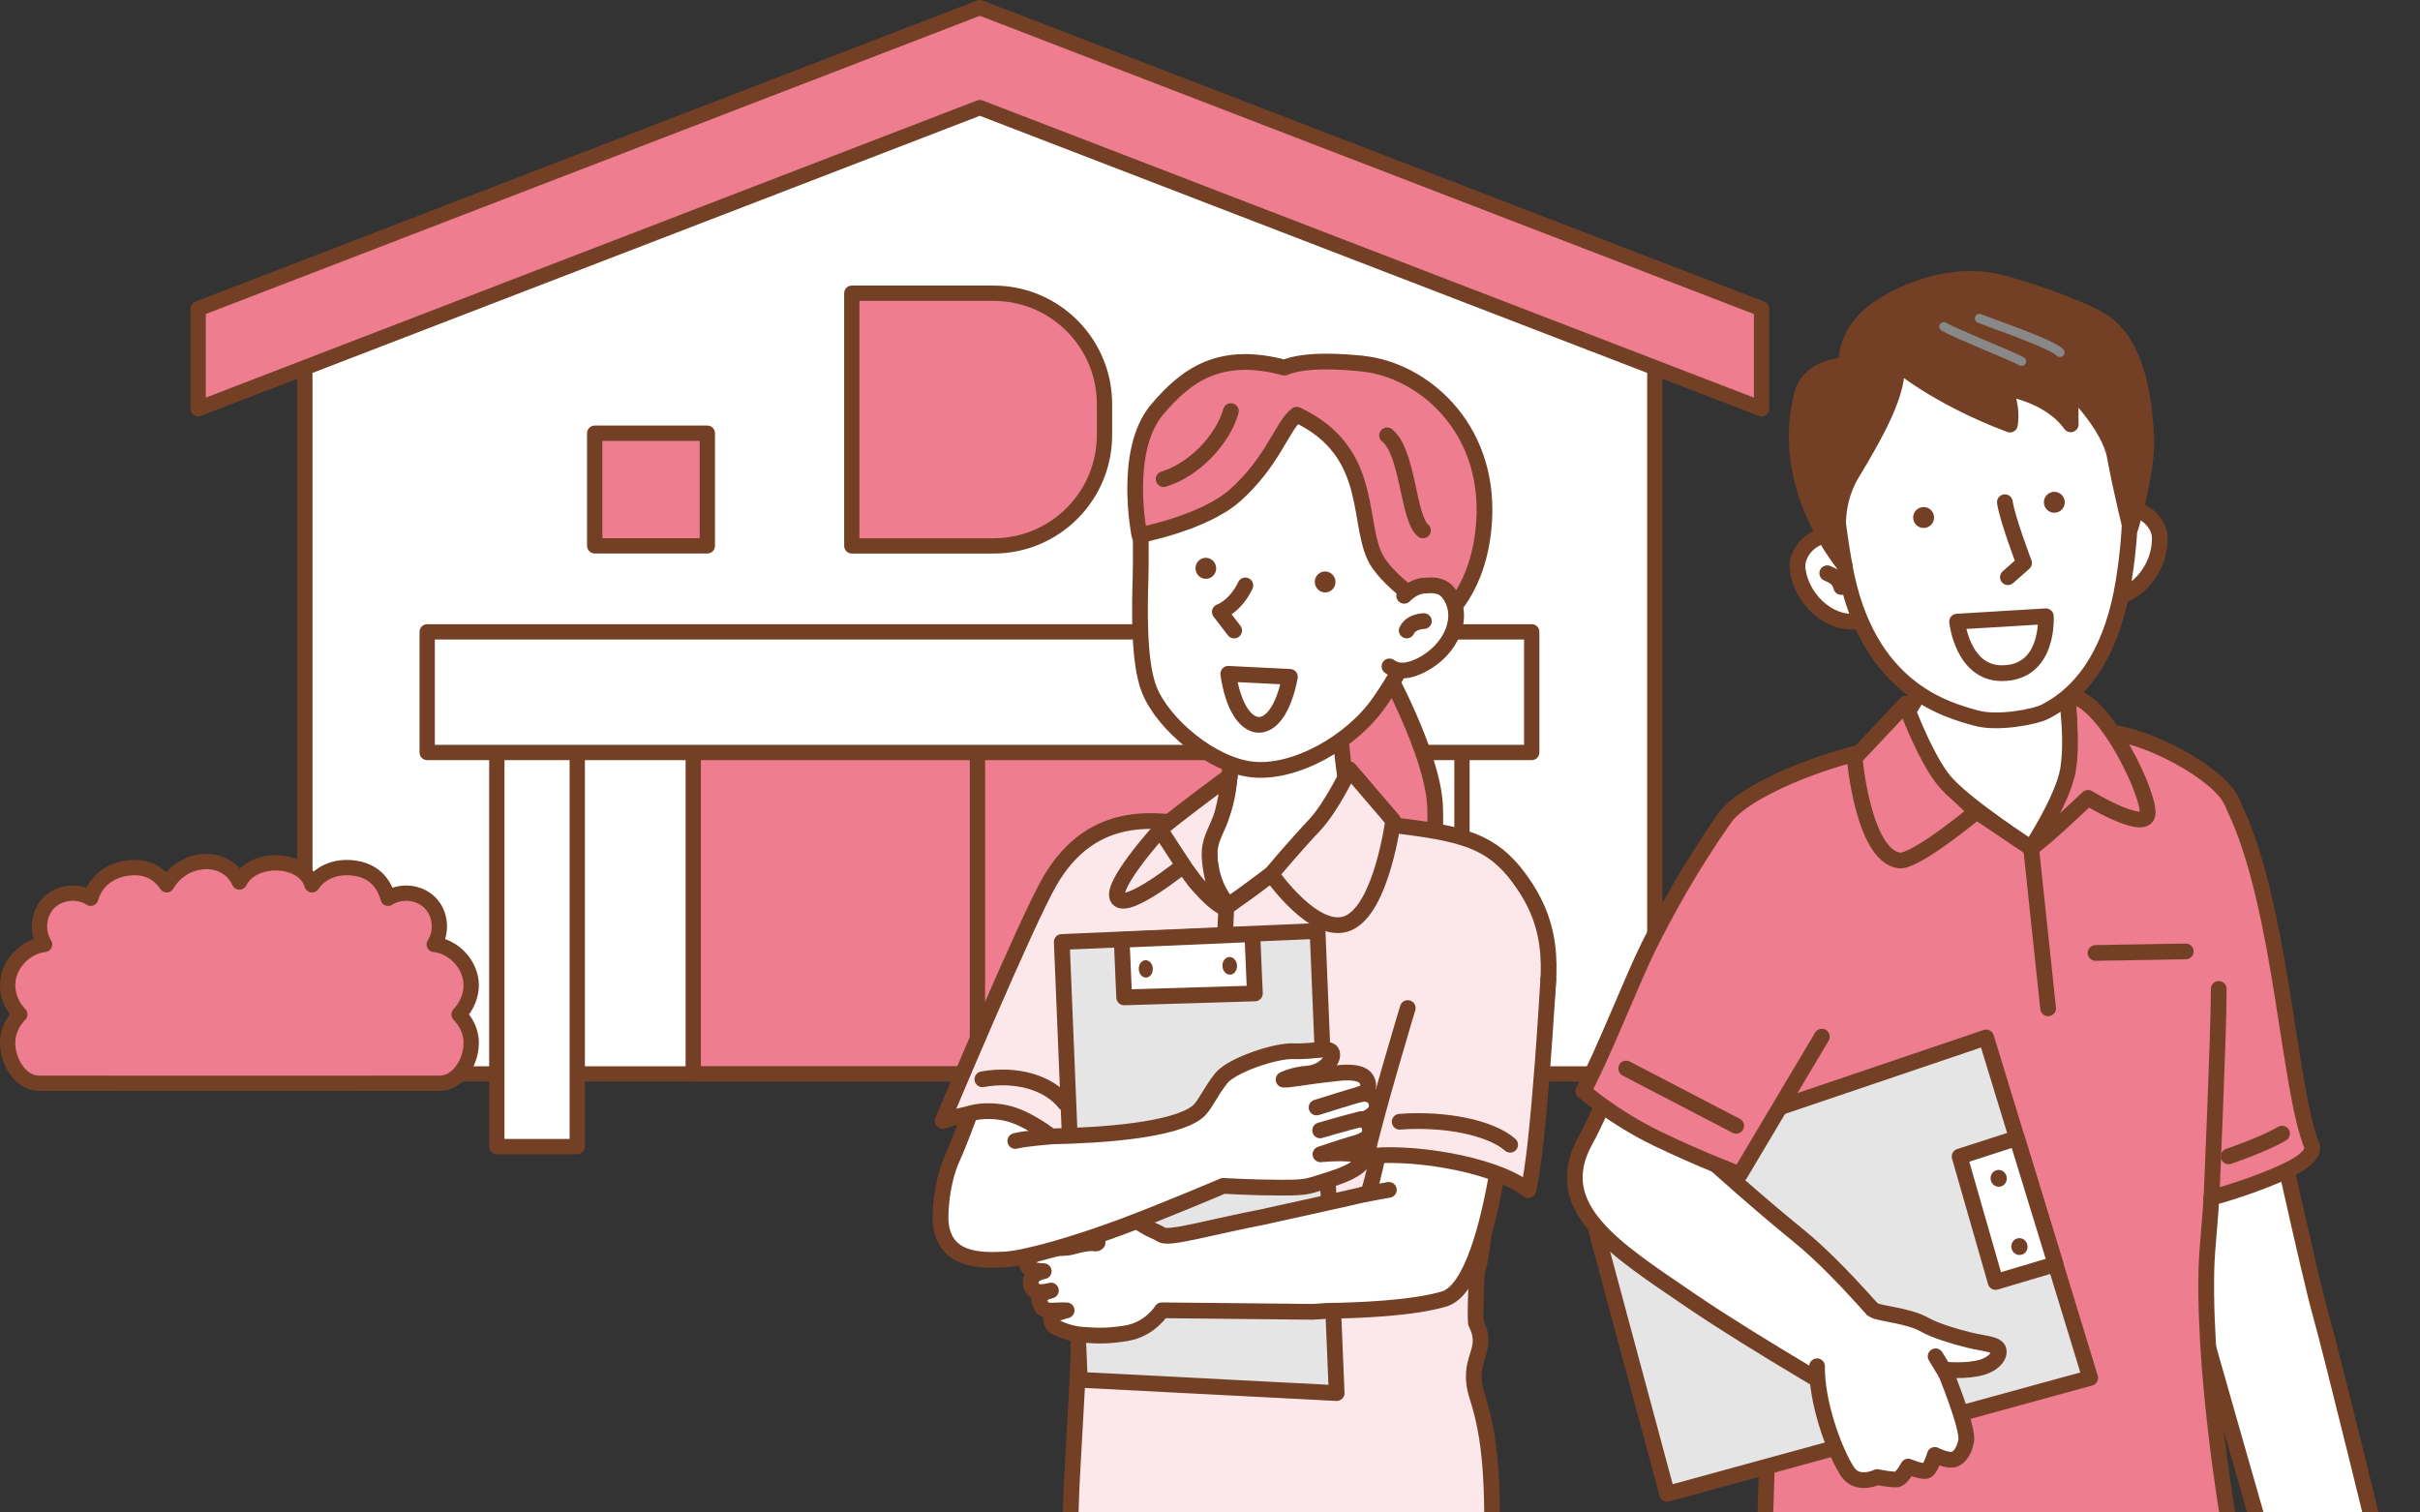 <?xml version="1.0" encoding="UTF-8"?>
<svg id="_レイヤー_1" data-name="レイヤー 1" xmlns="http://www.w3.org/2000/svg" xmlns:xlink="http://www.w3.org/1999/xlink" viewBox="0 0 381.2 238.2">
  <rect x="0" y="0" width="381.2" height="238.2" fill="#333333" stroke="none"/>
  <defs>
    <style>
      .cls-1, .cls-2, .cls-3, .cls-4, .cls-5, .cls-6, .cls-7 {
        stroke-width: 2.48px;
      }

      .cls-1, .cls-2, .cls-3, .cls-4, .cls-5, .cls-6, .cls-7, .cls-8, .cls-9, .cls-10, .cls-11 {
        stroke-linecap: round;
        stroke-linejoin: round;
      }

      .cls-1, .cls-2, .cls-3, .cls-4, .cls-5, .cls-6, .cls-7, .cls-9, .cls-10, .cls-11 {
        stroke: #734026;
      }

      .cls-1, .cls-12 {
        fill: #734026;
      }

      .cls-2 {
        fill: #fce8eb;
      }

      .cls-3, .cls-9, .cls-13 {
        fill: #ed7d8f;
      }

      .cls-4 {
        fill: #eeeeef;
      }

      .cls-5, .cls-10 {
        fill: #fff;
      }

      .cls-6 {
        fill: #e5e5e6;
      }

      .cls-14, .cls-7, .cls-8, .cls-11 {
        fill: none;
      }

      .cls-14, .cls-12, .cls-13 {
        stroke-width: 0px;
      }

      .cls-8 {
        stroke: #888;
        stroke-width: 1.44px;
      }

      .cls-15 {
        clip-path: url(#clippath-1);
      }

      .cls-16 {
        clip-path: url(#clippath-2);
      }

      .cls-9, .cls-10, .cls-11 {
        stroke-width: 2.41px;
      }
    </style>
    <clipPath id="clippath-1">
      <rect class="cls-14" x="144.72" y="40.95" width="119.67" height="197.25"/>
    </clipPath>
    <clipPath id="clippath-2">
      <rect class="cls-14" x="234.66" y="40.95" width="146.54" height="197.25"/>
    </clipPath>
  </defs>
  <g>
    <g>
      <g>
        <polygon class="cls-10" points="260.67 52 260.67 169.17 48.02 169.17 48.02 52 154.35 11.03 260.67 52"/>
        <polygon class="cls-9" points="277.48 48.64 277.48 64.39 154.35 16.95 31.21 64.39 31.21 48.64 154.35 1.2 277.48 48.64"/>
      </g>
      <rect class="cls-9" x="196.72" y="68.24" width="17.74" height="17.74"/>
      <path class="cls-9" d="m134.18,46.19h22.34c9.63,0,17.46,7.82,17.46,17.46v4.88c0,9.63-7.82,17.46-17.46,17.46h-22.34v-39.79h0Z"/>
      <rect class="cls-9" x="93.68" y="68.24" width="17.74" height="17.74"/>
      <g>
        <rect class="cls-13" x="109.2" y="112.42" width="89.53" height="56.73"/>
        <rect class="cls-11" x="109.2" y="112.42" width="89.53" height="56.73"/>
        <line class="cls-10" x1="153.97" y1="169.15" x2="153.97" y2="112.42"/>
      </g>
      <rect class="cls-10" x="52.09" y="141.76" width="65.03" height="12.67" transform="translate(232.69 63.49) rotate(90)"/>
      <rect class="cls-10" x="191.45" y="141.76" width="65.03" height="12.67" transform="translate(372.05 -75.87) rotate(90)"/>
      <rect class="cls-10" x="67.29" y="99.53" width="173.99" height="19"/>
    </g>
    <path class="cls-9" d="m69.35,170.64c-.49.02-62.8.02-63.29,0-3.01-.09-5.06-3.79-4.84-6.8.11-1.52.83-2.96,1.9-4.04-1.28-1.33-2.04-3.18-1.9-5.04.23-3.01,2.81-5.67,5.81-5.99-1.3-2-1.01-4.89.68-6.58,1.68-1.69,4.58-1.99,6.58-.69.73-2.62,2.85-4.27,5.54-4.72,2.68-.44,4.91.35,6.44,2.6,2.62-4.61,9.38-5,11.44-.44,2.17-4.28,10.19-3.92,11.44.44,1.53-2.25,4.21-3.04,6.89-2.6,2.69.44,4.36,2.09,5.1,4.72,2-1.3,4.89-1,6.58.69,1.69,1.68,1.98,4.58.68,6.58,3,.32,5.58,2.98,5.81,5.99.14,1.85-.62,3.7-1.9,5.04,1.07,1.09,1.79,2.52,1.9,4.04.23,3.01-1.82,6.71-4.84,6.8Z"/>
  </g>
  <g class="cls-15">
    <g>
      <g>
        <path class="cls-3" d="m217.81,104.55s7.84,13.95,8.24,22.39c.41,8.44-2.36,13.99,1.47,19.62,0,0-5.73-1.76-10.78-11.21s-7.52-18.88-4.97-25.55l6.05-5.27Z"/>
        <path class="cls-5" d="m193.63,146.47s12.9-10.2,19.91-18.65c-.18-.24-.56-.43-.69-.85-1.61-5.52-2.06-16.68-2.06-16.68l-18.3,2.92s2.64,6.65.24,14.35c-.25.8-1.2,1.95-1.56,2.52-.27,0-.53.02-.8.03-.05,5.68.48,13.06,3.26,16.35Z"/>
        <path class="cls-14" d="m173.1,193.53c.05.17.09.34.13.5.5-.19,1.03-.44,1.61-.73-.56.07-1.14.15-1.74.23Z"/>
        <path class="cls-2" d="m239.24,138.25c-4.28-5.7-8.63-6.95-19.59-8.24-1.07-.13-2.81-.69-4.68-.61-.72-.56-.97-.95-1.44-1.58-3.3,3.98-9.16,6.57-13.28,9.87-3.98,3.18-6.77,4.86-6.77,4.86-2.78-3.3-3.17-6.75-3.12-12.43-.65.04-1.29.08-1.93-.02-5.81-.95-16.27-3-23.06,8.7-3.74,6.43-16.39,36.63-16.89,37.77,2.78-.86,6.4-2.01,10.65-.9,7.42,1.94,12.04,18.94,11,18.64.5,23.4-2.46,43.83-1.17,51.35h66.16c-.17-8.37.3-17.32-2.39-25.56-2.02-6.2,2.09-7.05-.24-11.7-.13-1.46-.01-4.71.19-8.3,1.25-3.16,1.05-11.23,2.2-15.7,0,0,6.66-10.36,8.06-21.23,1.19-9.32,2.53-16.59-3.7-24.9Z"/>
        <path class="cls-2" d="m190.56,133.95c.13-1.99,1.37-3.71,1.94-5.65.57-1.94,1.25-6.11,1.25-6.11,0,0-10.84,8.02-11.01,8.54-.17.51,5.48,8.11,5.48,8.11,0,0,2.53,3.05,4.16,3.91,0,0-2.06-5.25-1.83-8.79Z"/>
        <path class="cls-2" d="m182.75,130.73s-8.18,9-6.62,10.85c1.55,1.85,10.28-5.25,10.28-5.25l-3.65-5.6Z"/>
        <path class="cls-2" d="m212.56,121.2s-2.8,5.93-5.5,8.78c-3.05,3.22-6.81,7.7-6.81,7.7,0,0,6.94,10.06,12.18,7.7s7.02-16.14,7.02-16.14l-6.89-8.05Z"/>
        <polyline class="cls-7" points="200.25 137.69 193.17 142.94 192.13 165"/>
        <g>
          <polygon class="cls-6" points="210.55 219.44 170.09 217.35 167.25 148.38 207.54 146.65 210.55 219.44"/>
          <polygon class="cls-5" points="197.67 156.49 177.08 157.11 176.69 148.04 197.27 147.15 197.67 156.49"/>
          <g>
            <path class="cls-12" d="m181.59,152.58c.03.76-.44,1.39-1.05,1.41-.61.02-1.13-.57-1.16-1.33-.03-.75.44-1.38,1.05-1.41.61-.02,1.13.57,1.17,1.33Z"/>
            <path class="cls-12" d="m194.86,152.1c.03.77-.46,1.41-1.09,1.43-.63.02-1.17-.58-1.21-1.35s.45-1.41,1.09-1.43c.63-.02,1.18.58,1.21,1.35Z"/>
          </g>
        </g>
        <path class="cls-5" d="m180.67,75.27c-1.37,5.23-.84,10.3-1.01,15.8-.12,4.25-.4,13.21,1.4,17.64,2.23,5.46,9.81,11.8,16.2,12.5,6.62.73,15.67-4.24,20.12-10.74,4.45-6.5,8.74-14.22,6.06-27.92-1.98-10.09-10.18-22.67-19.14-23.6-8.97-.92-14.19,1.35-19.16,6.66-1.87,2-3.11,4.42-4.48,9.65Z"/>
        <path class="cls-12" d="m210.3,91.22c.25.88-.25,1.79-1.11,2.04-.87.25-1.77-.26-2.02-1.14-.25-.88.25-1.79,1.11-2.04.87-.25,1.77.26,2.02,1.14Z"/>
        <path class="cls-12" d="m191.51,89.07c.25.88-.25,1.79-1.11,2.04-.87.25-1.77-.26-2.02-1.14-.25-.88.25-1.79,1.11-2.04.87-.25,1.77.26,2.02,1.14Z"/>
        <path class="cls-7" d="m196.17,92.22c-1.61,3.35-4.02,4.17-4.02,4.17l2.25,2.93"/>
        <path class="cls-3" d="m214.59,57.27c-2.74-.26-8.84-.8-12.26.64-10.11-2.71-15.42,1.11-20.06,6.6-5.5,6.49-2.79,19.8-2.79,19.8,0,0,10.15-1.92,15.05-6.27,6.03-5.35,7.5-11.09,9.74-12.71,12.87,6.04,9.11,17.96,12.91,23.44,2.97,4.27,10.23,8.5,10.23,8.5,0,0,5.74-4.31,6.38-15.3.87-14.94-9.98-23.8-19.19-24.68Z"/>
        <path class="cls-7" d="m183.3,75.47c4.78-1.43,9.34-6.23,10.59-10.71"/>
        <path class="cls-5" d="m221.19,93.85s1.36-1.5,3.13-1.6c1.05-.06,2.81-.3,3.94,1.27,2.64,3.65.33,8.82-4.29,11.21-3.18,1.65-4.62.57-5.1.24"/>
        <path class="cls-2" d="m224.29,97.84s-1.98-.01-2.7,1.47"/>
        <path class="cls-5" d="m203.19,106.62c-2.03,10.63-8.29,9.66-9.71-.48l9.71.48Z"/>
        <path class="cls-5" d="m217.03,182.03c-.62,2.91-1.18,5.15-1.53,5.94-1.36.41-15.96,3.59-15.96,3.59,0,0,0,.01,0,.02-8.84,1.69-15.37,3.67-16.57,2.92-1.04-.65-1.4-.54-3.38-1.82-1.78-1.16-2.72-.96-5.08-.96-2.63,0-4.73-.35-4.55,1.45.27,2.82,2.93,2.57,2.93,2.57-.43.46-.16-.42-3.98.64-1.12.31-2.01.18-2.79.24-1.99.16-3.94,1.22-4.26,1.92-.72,1.55,1.76,1.67,2.55,1.7-.96.18-2.25.78-2.03,2.03.31,1.81,2.4,1.19,3.16,1.02-.69.17-2.38.66-1.72,1.92.25.48.18,1.35,2.19,1.23,1.14-.07,2.01-.03,2.01-.03,0,0-.4.08-1.32.39-1.17.39-1.46,1.15-.72,2.01.31.36,2.43,1.31,4.57,1.45,2.25.14,3.63.27,6.84-.24,3.79-.61,5.62-3.62,5.62-3.62l23.69.24s.9-.04,2.31-.15c5.17-.07,13.53-.41,18.47-1.87,4.31-1.27,6.95-11.6,8.42-20.23-6.08-3.99-12.98-3.78-18.84-2.36Z"/>
        <path class="cls-2" d="m221.75,158.79s-4.72,15.59-6.53,23.41c5.95-.95,19.78.83,25.52,5.29,1.63-6.38,3.14-33.16,3.14-33.16"/>
        <path class="cls-7" d="m220.48,176.7c7.17-.54,14.35.94,17.4,3.62"/>
        <path class="cls-7" d="m154.75,170.01c5.33-.96,10.47.52,12.98,3.74"/>
        <g>
          <path class="cls-5" d="m165.54,179.01c8.44-.16,19.42-1.01,23.03-3.82,1.19-.92,1.98-3.05,3.79-5.33,1.62-2.05,8.54-4.4,11.44-4.27,3.28.15,6.06-.93,6.06.52,0,1.39-1.95,2.85-3.76,2.99-2.47.18-3.91.96-3.91.96.9.11,2.86-.43,8.74-1.04,1.42-.15,3.83-.21,4.42,1.19.76,1.79-1.13,2.14-1.13,2.14,0,0,2.35-.5,2.64,1.6.24,1.78-2.26,2.43-2.26,2.43,0,0,1.08-.08,1.21,1.77.07.97-1.03,1.57-2.35,1.93-1.35.37-5.46,1.75-5.46,1.75,0,0,6.52-.65,6.65.74.1,1.08-2.24,2.31-4.84,3.12-3.79,1.18-3.64,1.4-7.89,1.39-4.63,0-9.24-.28-9.24-.28,0,0-9.01,3.85-16,6.46s-15.14,5.01-18.53,5.15c-3.39.14-10.27.5-9.99-7.18.13-3.62.9-6.75,1.92-8.97,1.02-2.21,2.71-6.85,2.71-6.85,0,0,2.29-.8,5.69-.08,3.33.71,7.05,3.66,7.05,3.66Z"/>
          <path class="cls-5" d="m214.42,176.28c-2.64.64-5.99,1.65-6.47,1.78"/>
          <path class="cls-5" d="m215.18,172.13c-2.23.53-6.92,2.09-7.79,2.32"/>
        </g>
        <path class="cls-2" d="m218.49,68.58c3.34,2.63,3.26,12.98,5.65,14.97"/>
        <line class="cls-7" x1="214.83" y1="188.15" x2="218.77" y2="187.43"/>
      </g>
      <path class="cls-7" d="m165.3,179.05s-3.86.28-5.37.68"/>
    </g>
  </g>
  <g class="cls-16">
    <g>
      <path class="cls-5" d="m357.74,173.16s6.07,27.7,7.7,33.5c1.97,6.99,9.91,39.59,9.91,39.59h-17.79s-9.14-31.89-10.75-37.62c-1.61-5.73-5.91-28.84-5.91-28.84l16.84-6.63Z"/>
      <path class="cls-3" d="m364.18,180.5c-3.75-9.23-4.78-37.68-12.18-53.21-.27-.7-.57-1.32-.91-1.84-2.97-4.57-15.06-10.83-21.29-10.18-6.24.66-7.94,1.21-16.74,1.15-4.88-.03-10.34.72-15.43,1.26-6.62.7-21.7,5.76-25.89,11.04-4.19,5.28,5.29,20.72,7.59,41.24.78,8.73-1.5,76.28-1.5,76.28h74.34s-5.05-26.42-4.62-46.14c.08-3.5.64-7.98.78-11.42.85-.23,6.94-1.91,11.97-4.32,4.8-2.3,3.86-3.86,3.86-3.86Z"/>
      <path class="cls-3" d="m325.31,122.28c.72-2.69.9-7.86.36-12.7,5.73-.18,13.61,16.82,12.54,18.97-1.07,2.15-9.32-2.87-9.32-2.87,0,0-7.33,7.02-8.96,7.88,0,0,4.66-8.6,5.37-11.29Z"/>
      <path class="cls-3" d="m300.23,110.82s2.18,6.01,4.3,9.32c2.83,4.42,6.81,7.7,6.81,7.7,0,0-9.67,8.06-12.18,7.7-5.69-.81-7.02-16.14-7.02-16.14l8.09-8.58Z"/>
      <polyline class="cls-7" points="311.34 127.84 319.94 133.57 322.62 158.83"/>
      <path class="cls-5" d="m351.05,182.15s5.37-1.79,8.42-3.58"/>
      <line class="cls-7" x1="330.09" y1="150.11" x2="344.3" y2="149.87"/>
      <path class="cls-5" d="m319.94,133.57s5.02-7.66,5.81-12.28c.48-2.81.35-6.56.03-9.48-2.78-6.26.58-18.35.58-18.35l-21.17,1.15s.95,8-3.52,15.68c-.37.63-.73,1.21-1.09,1.75,1.37,3.49,3.76,8.94,6.15,11.49,3.66,3.9,13.22,10.05,13.22,10.05Z"/>
      <g>
        <path class="cls-5" d="m331.72,94.12c3.99.5,8.55-3.94,8.49-9.39-.04-3.42-4.84-6.24-7.67-3.53-1.04,1-2.24,2.53-2.63,3.25"/>
        <path class="cls-5" d="m293,97.72c-3.87,1.11-9.05-2.58-9.83-7.98-.48-3.38,3.83-6.91,7.04-4.66,1.18.83,2.6,2.16,3.1,2.8"/>
        <path class="cls-5" d="m287.83,90.3c.84.34,1.88.82,2.21,2.17"/>
        <path class="cls-5" d="m289.1,69.18c-.57,5.44.12,12.45,1.45,19.9,3.49,19.58,16.17,22.76,20.75,24.04,3.34.93,9.23-.18,10.84-1.01,6.8-3.47,10.75-10.69,12.35-20.39,1.05-6.36,2.02-17.06-.72-23.94-2.74-6.88-11.97-24.26-28.16-13.21-9.49,6.48-15.47,4.78-16.5,14.6Z"/>
        <path class="cls-5" d="m322.26,97.08s.6,8.96-6.93,8.96c-6.21,0-7.05-8.12-7.05-8.12l13.97-.84Z"/>
        <path class="cls-5" d="m316.29,90.92l2.54-2.24s-2.64-6.92-3.02-9.57"/>
        <path class="cls-12" d="m325.12,78.48c.35.84-.04,1.81-.88,2.16-.84.35-1.81-.04-2.16-.88-.35-.84.04-1.81.88-2.16s1.81.04,2.16.88Z"/>
        <path class="cls-12" d="m304.53,80.88c.35.84-.04,1.81-.88,2.16-.84.35-1.81-.04-2.16-.88-.35-.84.04-1.81.88-2.16.84-.35,1.81.04,2.16.88Z"/>
        <path class="cls-1" d="m333.13,71.92c.98,5.31,2.46,11.23,2.46,11.23,0,0,2.7-8.74,2.48-14.15-.29-7.26-1.79-15.39-7.27-18.63-3.43-2.03-12.5-5.18-16.52-6.04-6.53-1.4-14.05,1.13-18.73,4.49-5.23,3.75-4.69,8.76-4.69,8.76,0,0-5.79-.17-7.03,4.67-3.83,14.94,7.17,27.26,6.74,26.83,0,0-3-7.59,1.15-14.5,3.9-6.48,7.55-12.99,7.03-17.49,0,0,6.12,5.37,17.85,9.79,0,0,.6-2.99-1.04-5.79,0,0,7.1.86,10.62,5.75l-.05-5.82s6.07,5.83,7.01,10.9Z"/>
        <path class="cls-8" d="m311.8,50.16c2.44.98,11.31,3.96,12.69,5.36"/>
        <path class="cls-8" d="m318.45,56.92c-2.03-1.08-10.35-4.34-12.25-5.46"/>
      </g>
      <path class="cls-4" d="m348.35,188.69s1.15-25.92,1.15-32.91"/>
      <g>
        <g>
          <polygon class="cls-6" points="262.61 235.32 249.08 185.03 312.86 163.42 329.25 217.05 262.61 235.32"/>
          <polygon class="cls-5" points="314.35 201.94 308.68 182.18 317.71 179.27 323.79 199.13 314.35 201.94"/>
        </g>
        <path class="cls-12" d="m316.08,185.33c.16.72-.26,1.42-.95,1.58s-1.38-.29-1.54-1.01c-.16-.72.26-1.42.95-1.58.69-.16,1.38.29,1.54,1.01Z"/>
        <path class="cls-12" d="m319.35,196.08c.16.72-.26,1.43-.95,1.58-.69.16-1.38-.29-1.54-1.01s.26-1.43.95-1.58c.69-.16,1.38.29,1.54,1.01Z"/>
      </g>
      <path class="cls-5" d="m284.21,161.44l-14.31,21.68s6.89,6.24,13.51,11.61c6.62,5.37,15.14,15.7,15.14,15.7l-4.01,11.72s-18.09-10.38-28.17-17.26c-11.89-8.12-22.54-14.61-16.63-25.27,2.74-4.93,4.93-11.84,10.35-18.99l24.11.82Z"/>
      <path class="cls-3" d="m271.75,128.73c-5.41,7.76-9.14,14.51-12,20.24-2.65,5.31-7.17,17.02-10.34,22.89,0,0,4.73,4.16,11.65,7.51,6.93,3.34,13.02,5.61,13.02,5.61l12.9-21.68"/>
      <line class="cls-5" x1="256.16" y1="168.32" x2="273.48" y2="177.34"/>
      <g>
        <path class="cls-5" d="m295.14,206.36c1.02.62,5.45.82,8.11,2.35,1.4.8,4.31,1.74,7.04,2.41,2.45.6,4.56.57,4.56,1.77,0,1.06-1.12,2.02-2.6,2.47-2.47.75-5.96.38-5.96.38,0,0,3.8,9.13,3.42,11.22-.19,1.05-.69,2.33-1.71,2.85s-3.23-.63-3.23-.63c0,0-.6,2.11-1.27,2.47-.61.33-2.92-.63-2.92-.63,0,0-.86,1.63-1.58,1.97-.53.25-3.3-.32-3.3-.32,0,0-3.17,1.58-4.75-.95-2.22-3.55-4.82-11.01-4.73-16.5"/>
        <line class="cls-7" x1="306.51" y1="216.31" x2="304.9" y2="213.65"/>
      </g>
    </g>
  </g>
</svg>